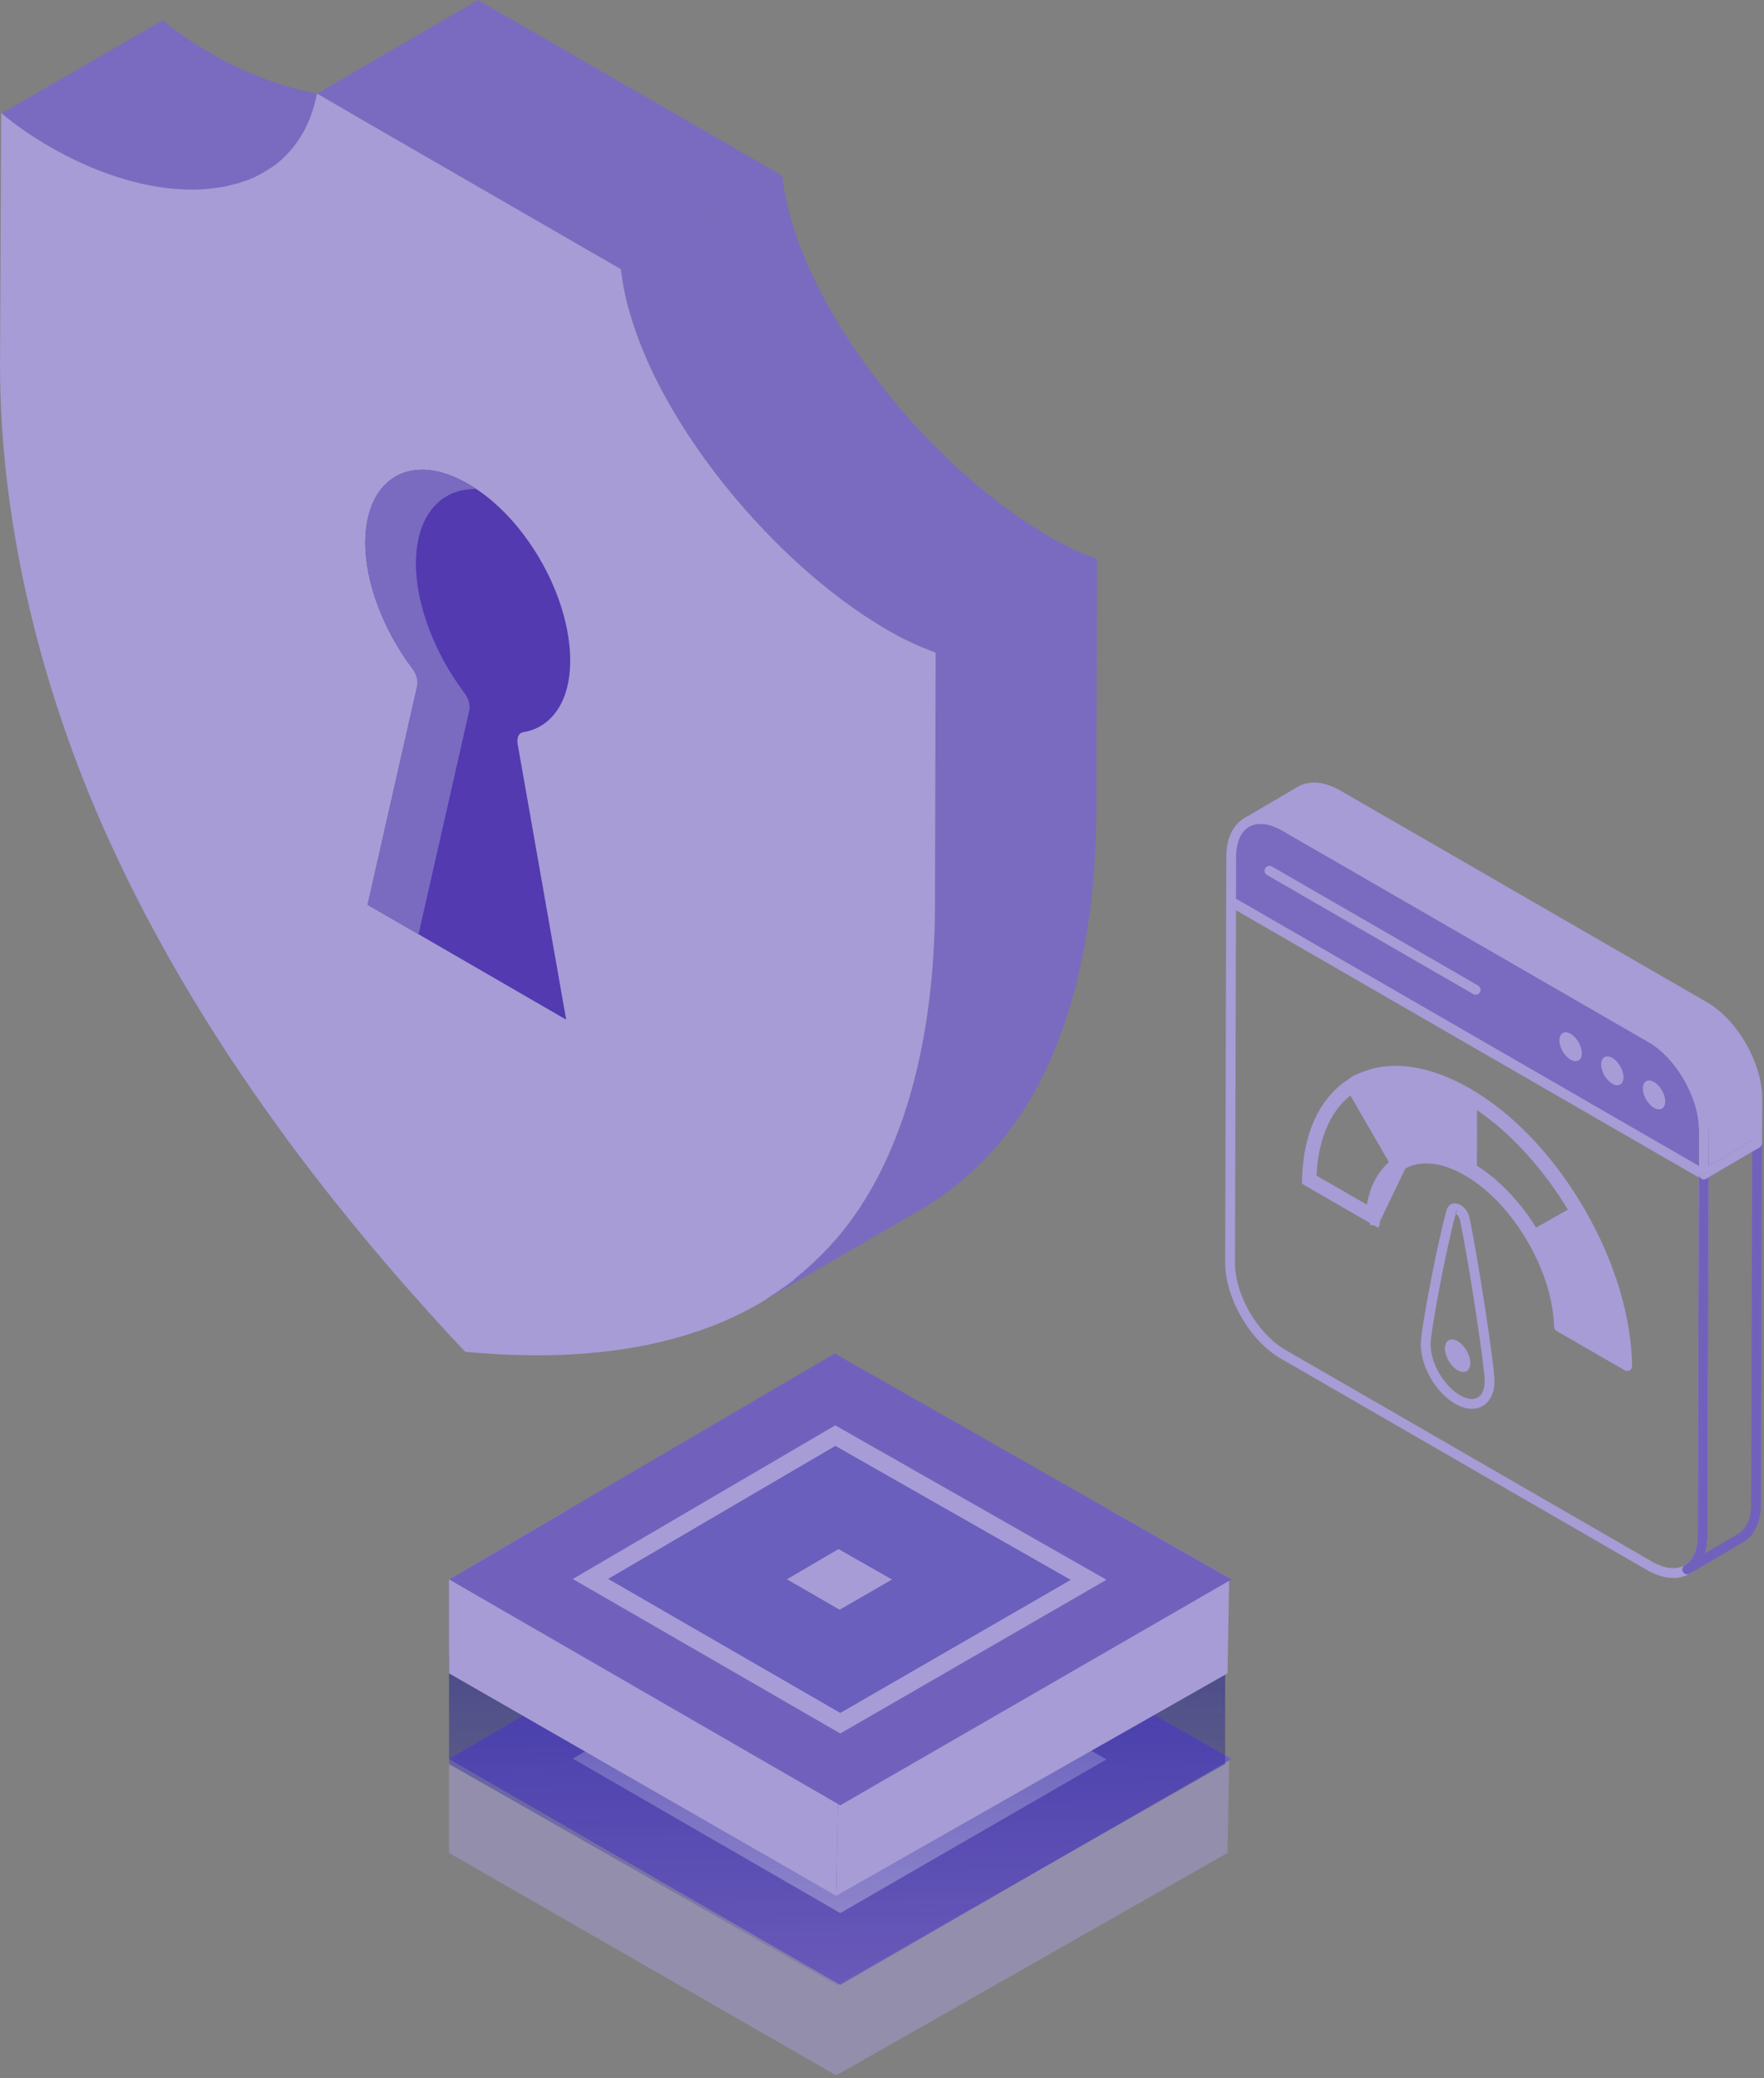 <svg xmlns="http://www.w3.org/2000/svg" width="275" height="324" viewBox="0 0 275 324" fill="none"><rect x="0" y="0" width="275" height="324" fill="#808080" stroke="none"/><path opacity="0.5" d="M130.995 287.956L130.615 309.218L130.358 323.542L70 288.865V274.215L88.468 263.398L130.995 287.956Z" fill="#A79CD6"></path><path opacity="0.5" d="M191.625 274.005L191.618 274.442L191.362 288.869L130.357 323.546L130.615 309.222L130.995 287.96L173.268 263.555L191.625 274.005Z" fill="#A79CD6"></path><path d="M192 274.217L191.619 274.44L130.995 309.441L130.615 309.221L70 274.217L88.468 263.401L130.143 239L173.268 263.553L191.625 274.003L192 274.217Z" fill="#7261BC"></path><path d="M89.296 274.159L130.212 250.203L172.496 274.279L130.998 298.24L89.296 274.159Z" fill="#A79CD6"></path><path d="M94.811 274.143L130.23 253.406L166.923 274.297L130.998 295.04L94.811 274.143Z" fill="#6A5FBB"></path><path d="M122.676 274.204L130.722 269.492L139.057 274.239L130.896 278.95L122.676 274.204Z" fill="#A79CD6"></path><path opacity="0.5" d="M70 258V275L130.5 309.5L191 275V255.5L130.5 290.5L70 258Z" fill="url(#paint0_linear_2003_213)"></path><path d="M130.995 259.956L130.615 281.218L130.358 295.542L70 260.865V246.215L88.468 235.398L130.995 259.956Z" fill="#A79CD6"></path><path d="M191.625 246.005L191.618 246.442L191.362 260.869L130.357 295.546L130.615 281.222L130.995 259.96L173.268 235.555L191.625 246.005Z" fill="#A79CD6"></path><path d="M192 246.217L191.619 246.44L130.995 281.441L130.615 281.221L70 246.217L88.468 235.401L130.143 211L173.268 235.553L191.625 246.003L192 246.217Z" fill="#7261BC"></path><path d="M89.296 246.159L130.212 222.203L172.496 246.279L130.998 270.24L89.296 246.159Z" fill="#A79CD6"></path><path d="M94.811 246.143L130.23 225.406L166.923 246.297L130.998 267.04L94.811 246.143Z" fill="#6A5FBD"></path><path d="M122.676 246.204L130.722 241.492L139.057 246.239L130.896 250.95L122.676 246.204Z" fill="#A79CD6"></path><path d="M265.592 183.104H265.609L265.626 176.07L265.592 183.104Z" fill="white"></path><path d="M200.241 128.799C195.673 126.161 191.958 128.278 191.943 133.528L191.923 140.562L265.6 183.1L265.62 176.065C265.635 170.815 261.945 164.423 257.376 161.785L200.241 128.799Z" fill="#7A6BC0"></path><path d="M273.953 171.171L273.932 178.22L265.609 183.1L265.627 176.071C265.627 173.814 264.918 171.357 263.78 169.066L272.113 164.18C273.248 166.466 273.953 168.918 273.953 171.171Z" fill="#A79CD6"></path><path d="M202.675 123.338C204.191 122.457 206.27 122.58 208.561 123.902L265.705 156.898C268.312 158.397 270.603 161.139 272.113 164.183L263.78 169.07C262.269 166.031 259.982 163.296 257.378 161.798L200.235 128.802C197.944 127.48 195.864 127.357 194.348 128.221L202.675 123.338Z" fill="#A79CD6"></path><path d="M265.593 183.872H265.61C266.032 183.872 266.374 183.53 266.375 183.108L266.393 176.077C266.394 175.654 266.052 175.31 265.63 175.309H265.627C265.206 175.309 264.864 175.649 264.862 176.071L264.828 183.102C264.827 183.306 264.907 183.502 265.05 183.646C265.194 183.79 265.389 183.872 265.593 183.872Z" fill="black"></path><path d="M265.6 183.866C265.732 183.866 265.864 183.831 265.982 183.764C266.219 183.627 266.364 183.375 266.365 183.102L266.385 176.067C266.401 170.583 262.531 163.878 257.759 161.122L200.625 128.136C198.159 126.714 195.803 126.506 193.989 127.551C192.184 128.588 191.186 130.711 191.178 133.527L191.158 140.56C191.157 140.835 191.302 141.087 191.54 141.225L265.217 183.764C265.336 183.831 265.468 183.866 265.6 183.866ZM196.533 128.425C197.535 128.425 198.668 128.775 199.859 129.462L256.993 162.449C261.342 164.96 264.869 171.066 264.855 176.063L264.839 181.777L192.69 140.121L192.709 133.53C192.715 131.284 193.441 129.631 194.753 128.878C195.276 128.575 195.877 128.425 196.533 128.425Z" fill="#A79CD6"></path><path d="M260.856 246.001C261.777 246.001 262.635 245.783 263.396 245.345C265.2 244.306 266.199 242.184 266.206 239.37L266.366 183.106C266.367 182.832 266.221 182.58 265.984 182.441L192.307 139.903C192.069 139.768 191.779 139.768 191.542 139.903C191.305 140.039 191.159 140.292 191.158 140.564L191 196.828C190.984 202.314 194.854 209.018 199.627 211.772L256.76 244.76C258.19 245.584 259.583 246.001 260.856 246.001ZM264.834 183.546L264.676 239.366C264.67 241.61 263.944 243.264 262.633 244.019C261.313 244.777 259.498 244.572 257.525 243.434L200.392 210.446C196.043 207.936 192.516 201.83 192.53 196.831L192.685 141.889L264.834 183.546ZM230.047 155.07C230.311 155.07 230.569 154.932 230.71 154.687C230.922 154.321 230.796 153.852 230.431 153.641L198.291 135.086C197.924 134.876 197.455 135.002 197.245 135.366C197.033 135.732 197.159 136.201 197.525 136.412L229.664 154.967C229.785 155.037 229.917 155.07 230.047 155.07Z" fill="#A79CD6"></path><path d="M263.036 245.441C263.167 245.441 263.3 245.407 263.421 245.336C263.434 245.329 263.447 245.319 263.461 245.312L271.733 240.435C273.53 239.396 274.524 237.277 274.524 234.47L274.696 178.224C274.697 177.949 274.551 177.695 274.312 177.559C274.076 177.422 273.783 177.422 273.544 177.563L265.222 182.443C264.988 182.58 264.844 182.83 264.843 183.101L264.668 239.368C264.668 241.588 263.962 243.23 262.68 243.996L262.647 244.015C262.283 244.23 262.162 244.697 262.375 245.062C262.518 245.304 262.774 245.441 263.036 245.441ZM273.161 179.562L272.994 234.467C272.994 236.705 272.272 238.355 270.961 239.112L265.812 242.148C266.066 241.326 266.198 240.394 266.198 239.37L266.373 183.546L273.161 179.562Z" fill="#7261BC"></path><path d="M265.609 183.865C265.743 183.865 265.877 183.83 265.996 183.759L274.319 178.878C274.552 178.742 274.696 178.491 274.697 178.22L274.719 171.172C274.719 168.905 274.054 166.368 272.799 163.84C272.704 163.649 272.535 163.507 272.332 163.445C272.127 163.386 271.909 163.412 271.726 163.52L263.393 168.407C263.046 168.61 262.916 169.047 263.094 169.406C264.251 171.733 264.862 174.037 264.862 176.071L264.844 183.097C264.843 183.372 264.99 183.626 265.228 183.763C265.346 183.83 265.478 183.865 265.609 183.865ZM273.168 177.779L266.378 181.761L266.392 176.073C266.392 173.994 265.835 171.69 264.773 169.371L271.779 165.264C272.703 167.326 273.187 169.354 273.188 171.168L273.168 177.779Z" fill="#A79CD6"></path><path d="M263.78 169.834C263.915 169.834 264.049 169.798 264.167 169.727L272.5 164.841C272.848 164.639 272.978 164.202 272.799 163.841C271.145 160.506 268.698 157.733 266.086 156.232L208.945 123.237C206.478 121.813 204.115 121.609 202.291 122.674L202.289 122.676L193.962 127.559C193.598 127.772 193.475 128.237 193.686 128.601C193.895 128.966 194.362 129.091 194.727 128.884C196.065 128.121 197.884 128.327 199.853 129.463L256.996 162.458C259.349 163.813 261.572 166.345 263.095 169.408C263.19 169.598 263.359 169.74 263.562 169.802C263.634 169.822 263.707 169.834 263.78 169.834ZM271.1 163.888L264.087 168C262.451 165 260.176 162.522 257.761 161.132L200.618 128.136C199.679 127.594 198.753 127.23 197.865 127.043L203.061 123.997C204.391 123.222 206.207 123.424 208.179 124.563L265.322 157.559C267.516 158.818 269.594 161.104 271.1 163.888ZM257.86 168.682C256.892 168.123 256.114 168.585 256.111 169.685C256.108 170.797 256.881 172.141 257.848 172.7C258.81 173.255 259.599 172.812 259.602 171.7C259.605 170.601 258.822 169.237 257.86 168.682ZM251.359 164.929C250.391 164.37 249.613 164.832 249.61 165.931C249.607 167.043 250.38 168.388 251.347 168.947C252.309 169.502 253.098 169.059 253.101 167.947C253.104 166.848 252.321 165.484 251.359 164.929ZM244.858 161.175C243.89 160.617 243.112 161.079 243.109 162.178C243.106 163.29 243.879 164.635 244.846 165.193C245.808 165.749 246.597 165.306 246.6 164.193C246.603 163.094 245.82 161.731 244.858 161.175Z" fill="#A79CD6"></path><path d="M239.225 192.396L245.458 188.844C241.287 181.757 235.693 175.565 229.524 171.682L229.494 182.14C233.293 184.442 236.69 188.165 239.225 192.396Z" stroke="#A79CD6" stroke-width="1.5"></path><path d="M238.954 194.179C239.082 194.179 239.213 194.145 239.333 194.078L246.867 189.786C247.042 189.685 247.172 189.518 247.226 189.322C247.28 189.126 247.253 188.917 247.152 188.741C242.382 180.401 235.993 173.635 229.162 169.691C228.925 169.556 228.634 169.556 228.397 169.691C228.16 169.827 228.015 170.079 228.014 170.352L227.979 182.563C227.978 182.838 228.124 183.09 228.361 183.229C232.103 185.389 235.628 189.139 238.289 193.792C238.43 194.04 238.688 194.179 238.954 194.179ZM245.438 188.836L239.232 192.374C236.579 187.949 233.159 184.342 229.511 182.13L229.54 171.707C235.531 175.481 241.12 181.5 245.438 188.836Z" fill="#A79CD6"></path><path d="M228.777 170.356C221.823 166.341 215.554 165.99 211.008 168.638L218.506 181.61C221.114 180.065 224.729 180.25 228.743 182.567L228.777 170.356Z" fill="#A79CD6"></path><path d="M228.744 183.334C228.876 183.334 229.008 183.298 229.126 183.231C229.363 183.095 229.508 182.843 229.509 182.57L229.544 170.359C229.545 170.084 229.399 169.832 229.162 169.693C222.202 165.678 215.618 165.065 210.625 167.978C210.26 168.191 210.136 168.658 210.347 169.022L217.845 181.994C217.947 182.172 218.116 182.301 218.314 182.351C218.511 182.403 218.721 182.374 218.898 182.269C221.381 180.802 224.742 181.138 228.361 183.231C228.48 183.298 228.612 183.334 228.744 183.334ZM228.012 170.801L227.983 181.293C224.589 179.63 221.39 179.386 218.801 180.591L212.066 168.938C216.397 166.79 222.011 167.442 228.012 170.801Z" fill="#A79CD6"></path><path d="M217.503 181.369L210.748 169.682C207.103 172.148 204.698 176.884 204.47 183.689L213.68 189.007C214.032 185.565 215.378 182.923 217.503 181.369Z" stroke="#A79CD6" stroke-width="1.5"></path><path d="M218.515 181.621L218.514 181.622C215.894 183.178 214.492 186.325 214.363 190.263L215.113 190.287L214.363 190.261C214.363 190.269 214.359 190.273 214.356 190.275L218.515 181.621ZM218.515 181.621C218.517 181.62 218.518 181.619 218.518 181.619C218.519 181.618 218.52 181.616 218.521 181.613C218.522 181.611 218.522 181.608 218.521 181.607C218.521 181.606 218.521 181.605 218.52 181.603L218.519 181.602L211.022 168.631C211.022 168.631 211.022 168.631 211.022 168.631C211.019 168.626 211.015 168.623 211.012 168.623L211.012 168.623L211.007 168.621C211.006 168.621 211.003 168.622 211 168.624L218.515 181.621ZM218.132 180.995L218.469 181.577L217.927 181.975C216.008 183.383 214.75 185.812 214.413 189.064L214.294 190.214L213.292 189.636L204.111 184.335L203.721 184.11L203.736 183.66C203.96 177.058 206.22 171.867 210.322 169.087L210.989 168.635L211.392 169.333L218.132 180.995Z" stroke="#A79CD6" stroke-width="1.5"></path><path d="M246.486 189.113L238.952 193.407C241.38 197.685 242.934 202.46 243.036 206.819L253.675 212.961C253.571 205.217 250.852 196.703 246.486 189.113Z" fill="#A79CD6"></path><path d="M253.675 213.73C253.809 213.73 253.942 213.694 254.062 213.623C254.3 213.485 254.444 213.229 254.44 212.954C254.339 205.33 251.75 196.731 247.15 188.736C246.941 188.369 246.476 188.244 246.107 188.452L238.573 192.744C238.207 192.953 238.078 193.42 238.287 193.786C240.761 198.148 242.177 202.784 242.271 206.84C242.278 207.106 242.423 207.35 242.653 207.485L253.292 213.627C253.411 213.694 253.543 213.73 253.675 213.73ZM246.199 190.161C250.169 197.266 252.507 204.804 252.865 211.613L243.787 206.371C243.61 202.384 242.273 197.927 239.989 193.7L246.199 190.161Z" fill="#A79CD6"></path><path d="M229.461 219.625C230.067 219.625 230.633 219.481 231.137 219.19C232.324 218.508 232.98 217.13 232.984 215.314C232.992 212.93 230.485 196.527 229.098 189.879C228.922 189.031 228.383 188.253 227.692 187.853L227.689 187.852C227.216 187.581 226.725 187.525 226.31 187.693C225.929 187.85 225.649 188.18 225.525 188.625C224.1 193.667 221.501 207.169 221.495 209.561C221.485 213.025 223.833 217.099 226.841 218.835C227.75 219.36 228.642 219.625 229.461 219.625ZM226.954 189.195C227.204 189.356 227.503 189.724 227.599 190.191C229.08 197.288 231.461 213.167 231.454 215.31C231.45 216.557 231.067 217.465 230.374 217.863C229.676 218.263 228.695 218.138 227.607 217.508C225.072 216.047 223.017 212.483 223.026 209.565C223.031 207.507 225.477 194.511 226.954 189.195ZM226.998 189.038C226.979 189.074 226.875 189.137 226.805 189.128L227.308 188.515L226.994 189.057C226.996 189.051 226.996 189.046 226.998 189.038Z" fill="#A79CD6"></path><path d="M227.241 209.087C226.154 208.46 225.265 208.957 225.261 210.216C225.257 211.464 226.141 212.985 227.228 213.613C228.315 214.24 229.213 213.748 229.217 212.5C229.22 211.241 228.328 209.715 227.241 209.087Z" fill="#A79CD6"></path><path d="M0.153 17.721C2.564 19.773 5.148 21.466 7.738 22.991C15.323 27.363 23.093 29.684 29.966 29.684C31.216 29.684 32.376 29.595 33.537 29.415C34.475 29.323 35.402 29.142 36.306 28.877C36.755 28.787 37.198 28.698 37.556 28.518C37.64 28.518 37.641 28.518 37.73 28.429C38.237 28.345 38.722 28.165 39.16 27.896C39.249 27.896 39.429 27.896 39.519 27.806C40.679 27.274 41.66 26.646 42.641 26.018C46.033 23.523 48.443 19.773 49.424 14.683L49.693 14.593C44.34 13.702 38.537 11.56 32.915 8.348C30.325 6.829 27.735 5.136 25.324 3.168L0.153 17.721Z" fill="#7A6BC0"></path><path d="M119.352 202.623L143.441 188.619C147.163 186.469 150.557 183.795 153.52 180.681C164.934 169.172 170.826 149.814 170.91 126.527L171 87.106L145.846 101.737L145.756 141.164C145.666 164.356 139.78 183.798 128.361 195.307C127.026 196.647 125.687 197.897 124.257 199.057C123.994 199.231 123.809 199.5 123.545 199.674C122.385 200.571 121.224 201.373 119.98 202.174C119.711 202.354 119.531 202.443 119.352 202.623Z" fill="#7A6BC0"></path><path d="M96.75 41.972L121.898 27.357L74.511 0L49.362 14.615L96.75 41.972Z" fill="#7A6BC0"></path><path d="M96.782 41.966C99.103 62.304 119.711 87.459 138.267 98.166C140.851 99.68 143.351 100.84 145.846 101.732L171 87.1C168.505 86.298 166.011 85.054 163.421 83.534C144.865 72.827 124.257 47.673 121.936 27.34L96.782 41.966Z" fill="#7A6BC0"></path><path d="M0.004 57.042C0.004 80.324 5.8 106.459 17.04 131.08C30.063 159.716 49.69 186.479 72.523 210.742C90.457 212.435 106.512 210.293 118.913 202.893C119.002 202.714 119.176 202.714 119.361 202.624C119.535 202.445 119.714 202.355 119.978 202.176C121.203 201.396 122.395 200.564 123.549 199.681C123.818 199.502 123.997 199.233 124.261 199.059C125.693 197.88 127.062 196.629 128.364 195.308C139.784 183.799 145.67 164.358 145.76 141.166L145.85 101.733C143.217 100.786 140.679 99.592 138.27 98.168C119.714 87.46 99.107 62.306 96.786 41.967L55.845 18.327L49.421 14.582C48.44 19.667 46.029 23.412 42.637 25.906C41.662 26.534 40.675 27.162 39.52 27.7C38.893 27.964 38.27 28.227 37.558 28.406C37.2 28.586 36.757 28.675 36.308 28.765C35.411 29.034 34.436 29.214 33.544 29.303C32.384 29.477 31.224 29.567 29.973 29.567C23.106 29.567 15.342 27.252 7.762 22.879C5.178 21.365 2.588 19.667 0.183 17.615L0.004 57.042Z" fill="#A79CD6"></path><path d="M65.044 106.936L57.307 141.049L88.264 158.96L80.707 116.029C80.527 114.947 80.886 114.23 81.604 114.14C85.926 113.417 88.892 109.459 88.892 102.978C88.892 92.804 81.783 80.476 72.965 75.436C64.147 70.307 57.033 74.444 56.943 84.529C56.943 91.004 59.914 98.387 64.231 104.15C64.96 105.047 65.223 106.129 65.044 106.936Z" fill="#533AB0"></path><path d="M65.045 106.936C65.224 106.129 64.955 105.047 64.238 104.145C59.916 98.387 56.95 91.004 56.95 84.524C57.034 74.444 64.148 70.307 72.966 75.436C73.37 75.666 73.751 75.986 74.144 76.244C68.689 76.154 64.894 80.358 64.832 87.769C64.832 94.43 67.882 102.009 72.322 107.929C73.062 108.854 73.336 109.964 73.151 110.793L65.247 145.646L57.303 141.049L65.045 106.936Z" fill="#7A6BC0"></path><defs><linearGradient id="paint0_linear_2003_213" x1="130.5" y1="255.5" x2="131" y2="315" gradientUnits="userSpaceOnUse"><stop stop-color="#131197"></stop><stop offset="0.995" stop-color="#131197" stop-opacity="0.1"></stop></linearGradient></defs></svg>